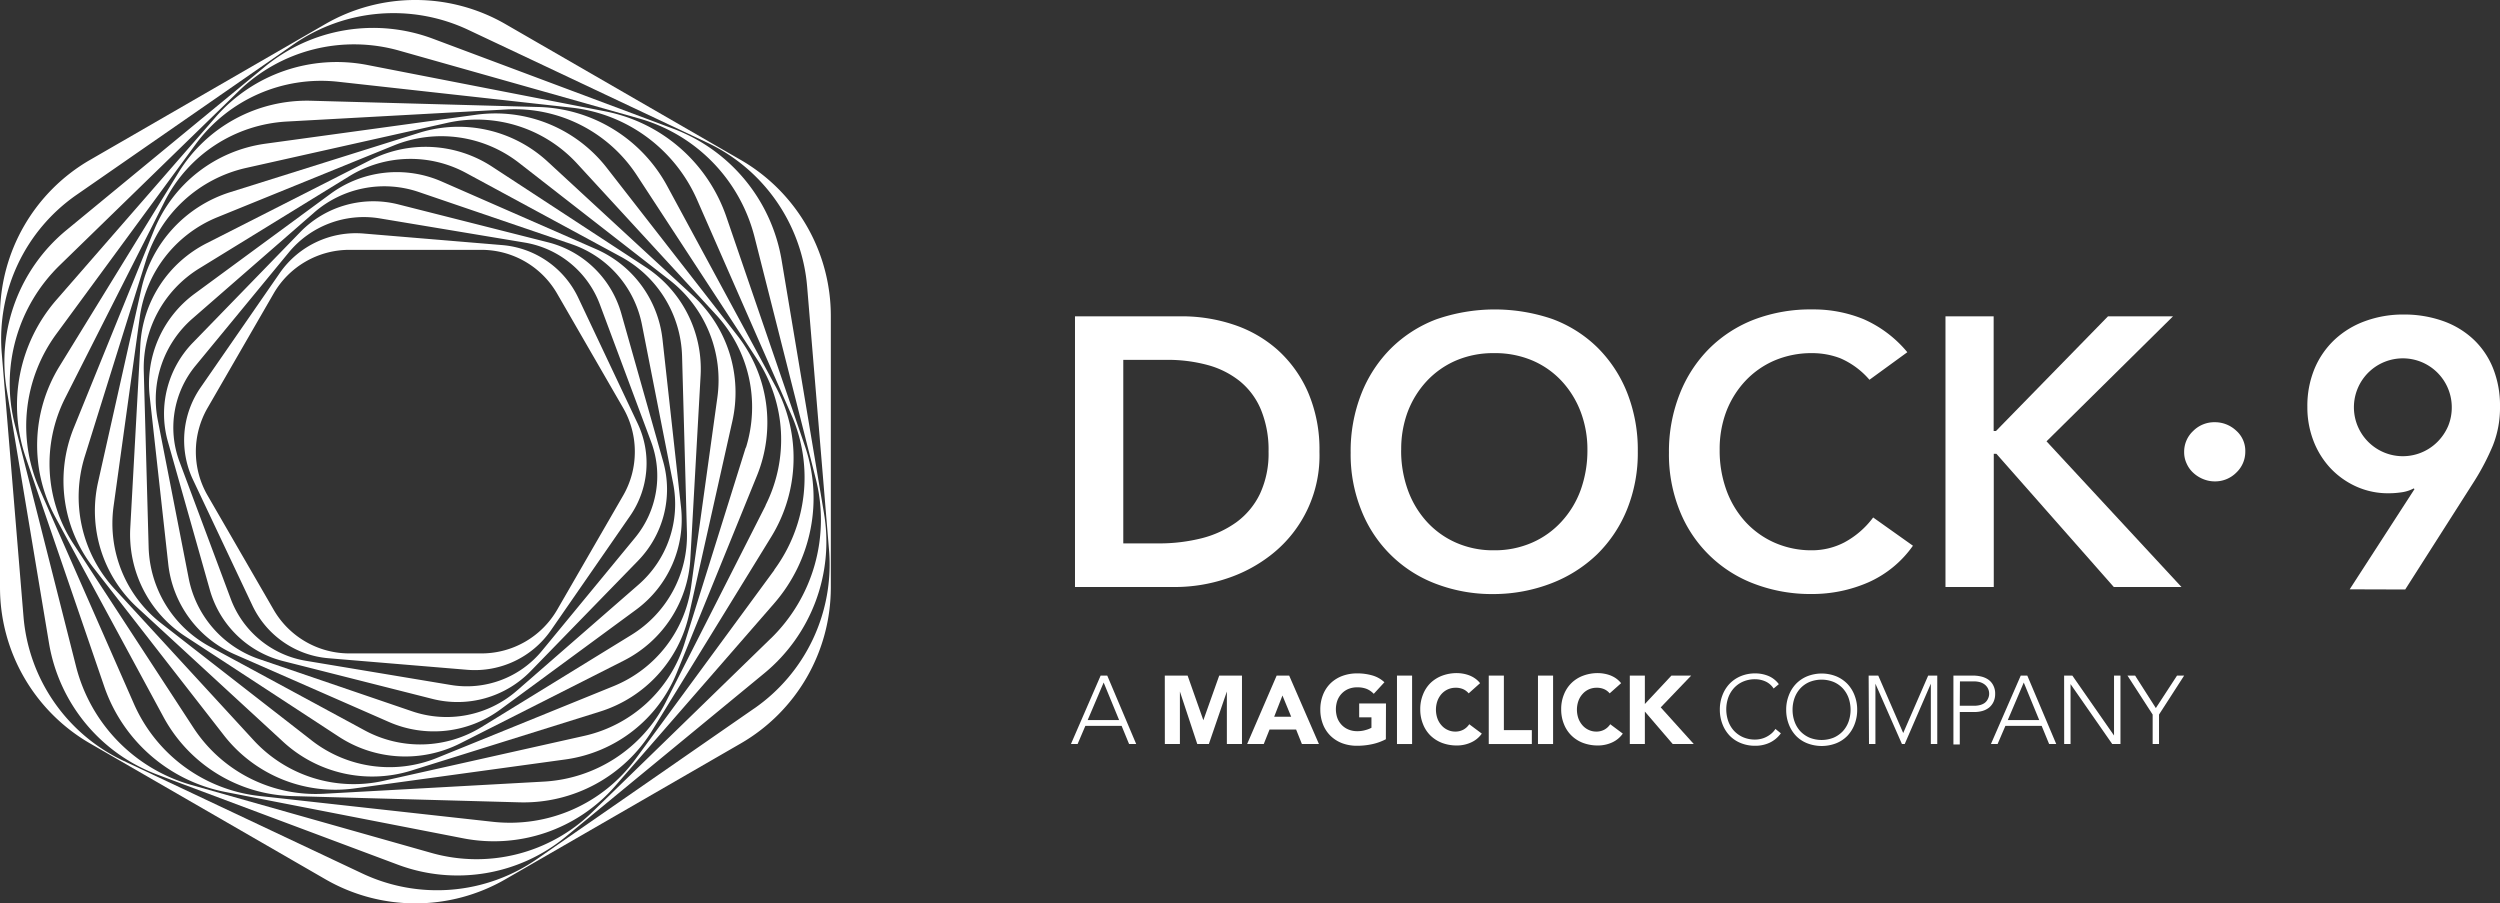 <svg id="Layer_1" data-name="Layer 1" xmlns="http://www.w3.org/2000/svg" viewBox="0 0 431.77 156.02"><rect x="0" y="0" width="431.77" height="156.02" fill="#333333" stroke="none"/><defs><style>.cls-1{fill:#fff;}</style></defs><path class="cls-1" d="M127.91,27.62,87.29,4.17a31.15,31.15,0,0,0-31.11,0L15.56,27.62A31.11,31.11,0,0,0,0,54.56v46.91a31.11,31.11,0,0,0,15.56,26.94l40.63,23.45a31.1,31.1,0,0,0,31.11,0l40.63-23.45a31.11,31.11,0,0,0,15.56-26.94V54.56A31.13,31.13,0,0,0,127.91,27.62Zm2.34,94.75-37.51,26a30.28,30.28,0,0,1-30.16,2.5L21.31,131.4A30.28,30.28,0,0,1,4.06,106.52L.3,61A30.27,30.27,0,0,1,13.21,33.67l37.5-26a30.3,30.3,0,0,1,30.17-2.5l41.27,19.48A30.27,30.27,0,0,1,139.4,49.52L143.18,95a30.26,30.26,0,0,1-12.92,27.37Z" transform="translate(0 -0.01)"/><path class="cls-1" d="M135,45a29.45,29.45,0,0,0-18.7-22.75L74.75,6.69a29.45,29.45,0,0,0-29,4.84L11.48,39.75A29.42,29.42,0,0,0,1.16,67.3l7.3,43.77a29.43,29.43,0,0,0,18.71,22.72l41.55,15.56a29.43,29.43,0,0,0,29-4.84L132,116.29a29.42,29.42,0,0,0,10.32-27.56Zm-1.87,65.27-30.9,30.05a28.6,28.6,0,0,1-27.71,7L33.06,135.58a28.59,28.59,0,0,1-19.93-20.49L2.55,73.31a28.59,28.59,0,0,1,7.78-27.5L41.22,15.75a28.61,28.61,0,0,1,27.71-7L110.4,20.48A28.59,28.59,0,0,1,130.33,41l10.58,41.78a28.6,28.6,0,0,1-7.77,27.49Z" transform="translate(0 -0.01)"/><path class="cls-1" d="M125.45,37.46a27.75,27.75,0,0,0-20.92-18.22l-41.05-8a27.75,27.75,0,0,0-26.24,9L9.76,51.78A27.72,27.72,0,0,0,4.44,79L18,118.57a27.75,27.75,0,0,0,20.92,18.22l41.06,8a27.75,27.75,0,0,0,26.24-9l27.47-31.55A27.73,27.73,0,0,0,139,77Zm8.28,61-24,32.68a26.89,26.89,0,0,1-24.63,10.8l-40.32-4.46A26.92,26.92,0,0,1,23.1,121.5L6.78,84.36a26.89,26.89,0,0,1,3-26.74l24-32.68A26.9,26.9,0,0,1,58.4,14.13L98.72,18.6A26.92,26.92,0,0,1,120.4,34.53l16.29,37.15A26.89,26.89,0,0,1,133.73,98.41Z" transform="translate(0 -0.01)"/><path class="cls-1" d="M115.23,32.14A26.07,26.07,0,0,0,93,18.49L53.75,17.41a26.06,26.06,0,0,0-22.92,12.4L10.26,63.29a26.06,26.06,0,0,0-.72,26l18.7,34.56a26.06,26.06,0,0,0,22.2,13.65l39.28,1.08a26.06,26.06,0,0,0,22.91-12.4l20.58-33.47a26.05,26.05,0,0,0,.72-26Zm17,55.17L115,121.24A25.2,25.2,0,0,1,93.92,135l-38,2.1a25.24,25.24,0,0,1-22.5-11.39L12.66,93.9a25.21,25.21,0,0,1-1.39-25.18L28.44,34.8A25.22,25.22,0,0,1,49.55,21l38-2.09A25.21,25.21,0,0,1,110,30.3l20.8,31.83a25.23,25.23,0,0,1,1.4,25.18Z" transform="translate(0 -0.01)"/><path class="cls-1" d="M104.8,29a24.39,24.39,0,0,0-22.58-9.17l-36.4,5a24.38,24.38,0,0,0-19.24,15L12.75,73.89A24.37,24.37,0,0,0,16.09,98l22.58,29a24.38,24.38,0,0,0,22.59,9.17l36.41-5a24.37,24.37,0,0,0,19.23-15l13.83-34A24.37,24.37,0,0,0,127.38,58Zm24,48.29-10.59,33.87A23.55,23.55,0,0,1,100.9,127.1l-34.63,7.76a23.51,23.51,0,0,1-22.46-7l-24-26.11a23.51,23.51,0,0,1-5.14-23L25.24,44.89A23.53,23.53,0,0,1,42.56,29l34.63-7.76a23.54,23.54,0,0,1,22.46,7l24,26.11a23.53,23.53,0,0,1,5.17,23Z" transform="translate(0 -0.01)"/><path class="cls-1" d="M94.59,27.93a22.7,22.7,0,0,0-22.14-5L39.79,33.19a22.69,22.69,0,0,0-15.37,16.7L16.94,83.27a22.69,22.69,0,0,0,6.77,21.66L48.88,128.1a22.7,22.7,0,0,0,22.14,5l32.66-10.21A22.68,22.68,0,0,0,119,106.16l7.48-33.39a22.69,22.69,0,0,0-6.77-21.66ZM123.9,68.62l-4.53,32.64A21.84,21.84,0,0,1,106,118.5L75.48,130.9a21.85,21.85,0,0,1-21.64-3l-26-20.24a21.84,21.84,0,0,1-8.22-20.24l4.52-32.63A21.86,21.86,0,0,1,37.51,37.54L68,25.14a21.85,21.85,0,0,1,21.64,3l26,20.24A21.86,21.86,0,0,1,123.9,68.62Z" transform="translate(0 -0.01)"/><path class="cls-1" d="M111.49,46.13,85,28.8a21,21,0,0,0-21-1.16L35.73,42A21,21,0,0,0,24.24,59.54L22.5,91.16A21,21,0,0,0,32,109.91l26.5,17.32a21,21,0,0,0,21,1.16l28.26-14.3A21,21,0,0,0,119.23,96.5L121,64.87A21,21,0,0,0,111.49,46.13Zm7.15,45.81a20.15,20.15,0,0,1-9.6,17.73l-25.9,15.92a20.15,20.15,0,0,1-20.16.56L36.23,111.68A20.16,20.16,0,0,1,25.67,94.5l-.84-30.4a20.18,20.18,0,0,1,9.6-17.74l25.9-15.92a20.17,20.17,0,0,1,20.16-.56l26.74,14.47A20.18,20.18,0,0,1,117.8,61.54Z" transform="translate(0 -0.01)"/><path class="cls-1" d="M103,43.06,76.29,31.36a19.34,19.34,0,0,0-19.21,2.13L33.61,50.74a19.34,19.34,0,0,0-7.76,17.7l3.21,29A19.32,19.32,0,0,0,40.49,113l26.68,11.7a19.34,19.34,0,0,0,19.21-2.13l23.48-17.26a19.32,19.32,0,0,0,7.76-17.69l-3.2-29A19.33,19.33,0,0,0,103,43.06Zm13.26,40.46a18.47,18.47,0,0,1-6,17.48l-21,18.3a18.46,18.46,0,0,1-18.14,3.54l-26.36-9a18.48,18.48,0,0,1-12.18-14L27.24,72.51a18.5,18.5,0,0,1,6-17.48l21-18.3a18.46,18.46,0,0,1,18.14-3.54l26.36,9a18.46,18.46,0,0,1,12.14,13.94Z" transform="translate(0 -0.01)"/><path class="cls-1" d="M94.61,41.85,68.83,35.32a17.62,17.62,0,0,0-17,4.8L33.31,59.19A17.63,17.63,0,0,0,29,76.29l7.24,25.59a17.64,17.64,0,0,0,12.64,12.3l25.78,6.53a17.62,17.62,0,0,0,17-4.8l18.55-19.07a17.67,17.67,0,0,0,4.33-17.1l-7.24-25.6A17.66,17.66,0,0,0,94.61,41.85ZM112.45,76.3a16.8,16.8,0,0,1-2.76,16.57l-16.1,19.55a16.8,16.8,0,0,1-15.73,5.89l-25-4.17a16.81,16.81,0,0,1-13-10.68L31,79.74a16.8,16.8,0,0,1,2.77-16.57l16.1-19.55A16.8,16.8,0,0,1,65.6,37.73l25,4.17a16.81,16.81,0,0,1,13,10.68Z" transform="translate(0 -0.01)"/><path class="cls-1" d="M86.76,42.34l-24-2a16,16,0,0,0-14.43,6.81L34.64,66.94a16,16,0,0,0-1.32,15.9L43.6,104.6a16,16,0,0,0,13.11,9.09l24,2a16,16,0,0,0,14.43-6.81L108.83,89.1a16,16,0,0,0,1.32-15.9L99.87,51.44A16,16,0,0,0,86.76,42.34ZM109.64,78a15.08,15.08,0,0,1-2,7.56L96.24,105.3a15.11,15.11,0,0,1-13.09,7.56H60.34a15.11,15.11,0,0,1-13.09-7.56L35.85,85.58a15.12,15.12,0,0,1,0-15.12l11.4-19.74a15.11,15.11,0,0,1,13.09-7.56H83.13a15.11,15.11,0,0,1,13.09,7.56l11.4,19.74A15.1,15.1,0,0,1,109.64,78Z" transform="translate(0 -0.01)"/><path class="cls-1" d="M185.66,54.64h18.42A28.17,28.17,0,0,1,213,56.06a21.71,21.71,0,0,1,7.6,4.33,21.34,21.34,0,0,1,5.28,7.3,24.91,24.91,0,0,1,2,10.33,21.71,21.71,0,0,1-8.15,17.66,25.06,25.06,0,0,1-8,4.29,28.05,28.05,0,0,1-8.62,1.42H185.66Zm14.52,39.22a30,30,0,0,0,7.36-.89,17.74,17.74,0,0,0,6-2.77,13.1,13.1,0,0,0,4.06-4.89,16.4,16.4,0,0,0,1.49-7.3,18.23,18.23,0,0,0-1.32-7.26,12.55,12.55,0,0,0-3.66-4.92,15.27,15.27,0,0,0-5.55-2.78,26.25,26.25,0,0,0-7-.89H194v31.7Z" transform="translate(0 -0.01)"/><path class="cls-1" d="M233.27,78.22A27.05,27.05,0,0,1,235.12,68a22.91,22.91,0,0,1,5.12-7.83,22.43,22.43,0,0,1,7.79-5,30.77,30.77,0,0,1,20-.09A22,22,0,0,1,275.86,60,22.81,22.81,0,0,1,281,67.78,26.83,26.83,0,0,1,282.86,78,26,26,0,0,1,281,88a22.88,22.88,0,0,1-5.15,7.73,23.63,23.63,0,0,1-7.86,5,27.81,27.81,0,0,1-10,1.88,27.24,27.24,0,0,1-9.94-1.75,22.26,22.26,0,0,1-12.91-12.65A25.74,25.74,0,0,1,233.27,78.22Zm8.72-.53a19.93,19.93,0,0,0,1.15,6.93,16.34,16.34,0,0,0,3.27,5.48,15,15,0,0,0,5.05,3.63A15.81,15.81,0,0,0,258,95.05a16.09,16.09,0,0,0,6.6-1.32,15,15,0,0,0,5.08-3.63A16.21,16.21,0,0,0,273,84.62a20.17,20.17,0,0,0,1.16-6.93A18.26,18.26,0,0,0,273,71.15a16.26,16.26,0,0,0-3.27-5.31,14.86,14.86,0,0,0-5.08-3.57A16.47,16.47,0,0,0,258,61a16.28,16.28,0,0,0-6.57,1.29,15.08,15.08,0,0,0-5.05,3.57,16.26,16.26,0,0,0-3.27,5.31A18.36,18.36,0,0,0,242,77.69Z" transform="translate(0 -0.01)"/><path class="cls-1" d="M322.87,65.6a13.92,13.92,0,0,0-5-3.7A13.52,13.52,0,0,0,313,61a16.28,16.28,0,0,0-6.57,1.29,15.08,15.08,0,0,0-5.05,3.57,16.26,16.26,0,0,0-3.27,5.31A18.36,18.36,0,0,0,297,77.69a19.93,19.93,0,0,0,1.15,6.93,16.34,16.34,0,0,0,3.27,5.48,15.15,15.15,0,0,0,5.05,3.63A15.76,15.76,0,0,0,313,95.05a12.12,12.12,0,0,0,5.51-1.35,15.06,15.06,0,0,0,5-4.32l6.87,4.88a18.65,18.65,0,0,1-7.73,6.34,24.19,24.19,0,0,1-9.71,2,27.24,27.24,0,0,1-9.94-1.75A22.26,22.26,0,0,1,290.09,88.2a26,26,0,0,1-1.85-10A27,27,0,0,1,290.12,68a22.91,22.91,0,0,1,5.12-7.83,22.43,22.43,0,0,1,7.79-5,27.37,27.37,0,0,1,10-1.72,22.79,22.79,0,0,1,8.82,1.68,20.52,20.52,0,0,1,7.56,5.71Z" transform="translate(0 -0.01)"/><path class="cls-1" d="M336,54.64h8.32V74.45h.4l19.35-19.81H375.3L353.45,76.23l23.31,25.16H365.07l-20.27-23h-.46v23H336Z" transform="translate(0 -0.01)"/><path class="cls-1" d="M377.22,78.08a4.9,4.9,0,0,1,1.55-3.63,5.15,5.15,0,0,1,3.73-1.52,5.35,5.35,0,0,1,3.7,1.45A4.64,4.64,0,0,1,387.78,78a4.94,4.94,0,0,1-1.55,3.63,5.15,5.15,0,0,1-3.73,1.52,5.25,5.25,0,0,1-2-.4,5.56,5.56,0,0,1-1.68-1.06,4.73,4.73,0,0,1-1.15-1.58A4.59,4.59,0,0,1,377.22,78.08Z" transform="translate(0 -0.01)"/><path class="cls-1" d="M405.81,101.79,417,84.49l-.13-.13A6.28,6.28,0,0,1,415,85a15,15,0,0,1-2.41.2,13.31,13.31,0,0,1-5.73-1.2,14,14,0,0,1-4.46-3.23A14.52,14.52,0,0,1,399.5,76a16.07,16.07,0,0,1-1-5.74,16.77,16.77,0,0,1,1.25-6.6,14.67,14.67,0,0,1,3.47-5,15.37,15.37,0,0,1,5.28-3.2,19,19,0,0,1,6.64-1.13,20.07,20.07,0,0,1,6.7,1.09,15,15,0,0,1,5.28,3.14,14,14,0,0,1,3.43,5,17.3,17.3,0,0,1,1.22,6.67,17.64,17.64,0,0,1-1.22,6.7A41.62,41.62,0,0,1,427.4,83l-12,18.82Zm17.63-31.5a8.45,8.45,0,1,0-2.44,6,8.73,8.73,0,0,0,1.82-2.71A8.45,8.45,0,0,0,423.44,70.29Z" transform="translate(0 -0.01)"/><path class="cls-1" d="M190.09,116.69h1.14l5,11.82H195l-1.29-3.14h-6.26l-1.34,3.14h-1.15Zm.52,1.2-2.76,6.48h5.43Z" transform="translate(0 -0.01)"/><path class="cls-1" d="M201.17,116.69h3.94l2.72,7.71h0l2.74-7.71h3.93v11.82h-2.61v-9.07h0l-3.11,9.07h-2l-3-9.07h0v9.07h-2.6Z" transform="translate(0 -0.01)"/><path class="cls-1" d="M220.49,116.69h2.16l5.14,11.82h-2.94l-1-2.5h-4.59l-1,2.5h-2.87Zm1,3.44-1.43,3.67H223Z" transform="translate(0 -0.01)"/><path class="cls-1" d="M239.35,127.68a9.19,9.19,0,0,1-2.4.86,12.16,12.16,0,0,1-2.56.27,7.28,7.28,0,0,1-2.56-.43,5.88,5.88,0,0,1-2-1.25,5.63,5.63,0,0,1-1.33-2,6.84,6.84,0,0,1-.47-2.57,6.76,6.76,0,0,1,.47-2.57,5.67,5.67,0,0,1,1.33-2,5.86,5.86,0,0,1,2-1.24,7.28,7.28,0,0,1,2.56-.44,9.31,9.31,0,0,1,2.61.35,5.09,5.09,0,0,1,2.1,1.18l-1.84,2a3.63,3.63,0,0,0-1.2-.84,4.29,4.29,0,0,0-1.67-.28,3.83,3.83,0,0,0-1.51.28,3.39,3.39,0,0,0-1.16.8,3.48,3.48,0,0,0-.75,1.21,4.6,4.6,0,0,0,0,3,3.53,3.53,0,0,0,.75,1.2,3.37,3.37,0,0,0,1.16.79,3.84,3.84,0,0,0,1.51.29,4.88,4.88,0,0,0,1.47-.2,4.52,4.52,0,0,0,1-.39V123.9h-2.12v-2.4h4.63Z" transform="translate(0 -0.01)"/><path class="cls-1" d="M241.27,116.69h2.61v11.82h-2.61Z" transform="translate(0 -0.01)"/><path class="cls-1" d="M253.65,119.76a2.66,2.66,0,0,0-.94-.72,3.14,3.14,0,0,0-1.3-.25,3.25,3.25,0,0,0-1.36.28,3.31,3.31,0,0,0-1.09.8,3.72,3.72,0,0,0-.71,1.21,4.6,4.6,0,0,0,0,3,3.6,3.6,0,0,0,.71,1.2,3.07,3.07,0,0,0,1.06.79,3,3,0,0,0,1.31.29,2.9,2.9,0,0,0,1.42-.34,2.84,2.84,0,0,0,1-.93l2.17,1.62a4.49,4.49,0,0,1-1.91,1.55,5.8,5.8,0,0,1-2.37.5,7.22,7.22,0,0,1-2.55-.43,5.92,5.92,0,0,1-2-1.25,5.6,5.6,0,0,1-1.32-2,6.65,6.65,0,0,1-.48-2.57,6.58,6.58,0,0,1,.48-2.57,5.64,5.64,0,0,1,1.32-2,5.9,5.9,0,0,1,2-1.24,7.22,7.22,0,0,1,2.55-.44,6.53,6.53,0,0,1,1.05.1,5.75,5.75,0,0,1,1.06.29,4.65,4.65,0,0,1,1,.53,4,4,0,0,1,.87.82Z" transform="translate(0 -0.01)"/><path class="cls-1" d="M257.12,116.69h2.61v9.42h4.83v2.4h-7.44Z" transform="translate(0 -0.01)"/><path class="cls-1" d="M265.62,116.69h2.61v11.82h-2.61Z" transform="translate(0 -0.01)"/><path class="cls-1" d="M278,119.76a2.57,2.57,0,0,0-.94-.72,3.14,3.14,0,0,0-1.3-.25,3.25,3.25,0,0,0-1.36.28,3.17,3.17,0,0,0-1.08.8,3.57,3.57,0,0,0-.72,1.21,4.6,4.6,0,0,0,0,3,3.78,3.78,0,0,0,.71,1.2,3.17,3.17,0,0,0,1.06.79,3.06,3.06,0,0,0,1.31.29,2.87,2.87,0,0,0,1.42-.34,2.84,2.84,0,0,0,1-.93l2.17,1.62a4.53,4.53,0,0,1-1.9,1.55,5.81,5.81,0,0,1-2.38.5,7.26,7.26,0,0,1-2.55-.43,5.79,5.79,0,0,1-2-1.25,5.63,5.63,0,0,1-1.33-2,6.65,6.65,0,0,1-.48-2.57,6.58,6.58,0,0,1,.48-2.57,5.67,5.67,0,0,1,1.33-2,5.77,5.77,0,0,1,2-1.24,7.26,7.26,0,0,1,2.55-.44,6.42,6.42,0,0,1,1.05.1,5.85,5.85,0,0,1,1.07.29,4.89,4.89,0,0,1,1,.53,4.49,4.49,0,0,1,.87.82Z" transform="translate(0 -0.01)"/><path class="cls-1" d="M281.48,116.69h2.6v4.91l4.59-4.91h3.41l-5.26,5.49,5.71,6.33h-3.64l-4.81-5.61v5.61h-2.6Z" transform="translate(0 -0.01)"/><path class="cls-1" d="M307.57,126.66a5,5,0,0,1-2,1.65,5.81,5.81,0,0,1-2.43.5,6.44,6.44,0,0,1-2.48-.46,5.57,5.57,0,0,1-1.93-1.28,6,6,0,0,1-1.25-2,6.81,6.81,0,0,1-.45-2.5,6.72,6.72,0,0,1,.45-2.49,5.93,5.93,0,0,1,1.25-2,5.76,5.76,0,0,1,1.93-1.3,6.44,6.44,0,0,1,2.48-.47,6,6,0,0,1,2.25.43,4.37,4.37,0,0,1,1.83,1.43l-.9.75a3.31,3.31,0,0,0-1.41-1.22,4.44,4.44,0,0,0-1.77-.38,5.18,5.18,0,0,0-2.08.4,4.64,4.64,0,0,0-1.57,1.1,5,5,0,0,0-1,1.65,6.21,6.21,0,0,0,0,4.11,4.9,4.9,0,0,0,1,1.66,4.78,4.78,0,0,0,1.57,1.1,5.18,5.18,0,0,0,2.08.4,4.45,4.45,0,0,0,.94-.11,4,4,0,0,0,.94-.33,4.41,4.41,0,0,0,.88-.57,3.45,3.45,0,0,0,.73-.83Z" transform="translate(0 -0.01)"/><path class="cls-1" d="M308.49,122.6a6.72,6.72,0,0,1,.45-2.49,5.93,5.93,0,0,1,1.25-2,5.67,5.67,0,0,1,1.93-1.3,6.78,6.78,0,0,1,5,0,5.76,5.76,0,0,1,1.93,1.3,5.93,5.93,0,0,1,1.25,2,6.72,6.72,0,0,1,.45,2.49,6.81,6.81,0,0,1-.45,2.5,6,6,0,0,1-1.25,2,5.57,5.57,0,0,1-1.93,1.28,6.92,6.92,0,0,1-5,0,5.48,5.48,0,0,1-1.93-1.28,6,6,0,0,1-1.25-2A6.81,6.81,0,0,1,308.49,122.6Zm1.1,0a6,6,0,0,0,.35,2.05,4.88,4.88,0,0,0,1,1.66,4.82,4.82,0,0,0,1.58,1.1,5.61,5.61,0,0,0,4.16,0,4.82,4.82,0,0,0,1.58-1.1,4.88,4.88,0,0,0,1-1.66,6.21,6.21,0,0,0,0-4.11,4.93,4.93,0,0,0-1-1.65,4.68,4.68,0,0,0-1.58-1.1,5.61,5.61,0,0,0-4.16,0,4.68,4.68,0,0,0-1.58,1.1,4.93,4.93,0,0,0-1,1.65A6,6,0,0,0,309.59,122.6Z" transform="translate(0 -0.01)"/><path class="cls-1" d="M322.73,116.69h1.66l4.31,9.92,4.31-9.92h1.57v11.82h-1.11V118.09h0l-4.51,10.42h-.48l-4.58-10.42h0v10.42h-1.11Z" transform="translate(0 -0.01)"/><path class="cls-1" d="M337.37,116.69h3.4a5.94,5.94,0,0,1,1.3.14,3.69,3.69,0,0,1,1.23.49,2.65,2.65,0,0,1,.92,1,3,3,0,0,1,.36,1.53,3.16,3.16,0,0,1-.29,1.39,2.85,2.85,0,0,1-.79,1,3.42,3.42,0,0,1-1.13.56,5,5,0,0,1-1.35.18h-2.55v5.61h-1.1Zm1.1,5.21H341a4,4,0,0,0,.92-.11,2.46,2.46,0,0,0,.81-.35,1.78,1.78,0,0,0,.56-.65,2,2,0,0,0-.59-2.61,2.52,2.52,0,0,0-.83-.38,4.22,4.22,0,0,0-.93-.11h-2.44Z" transform="translate(0 -0.01)"/><path class="cls-1" d="M349,116.69h1.13l5,11.82h-1.23l-1.29-3.14h-6.26L345,128.51h-1.15Zm.52,1.2-2.76,6.48h5.43Z" transform="translate(0 -0.01)"/><path class="cls-1" d="M356.49,116.69h1.42l7.2,10.35h0V116.69h1.11v11.82h-1.42l-7.2-10.35h0v10.35h-1.1Z" transform="translate(0 -0.01)"/><path class="cls-1" d="M371.78,123.42l-4.35-6.73h1.32l3.58,5.61,3.66-5.61h1.23l-4.34,6.73v5.09h-1.1Z" transform="translate(0 -0.01)"/></svg>